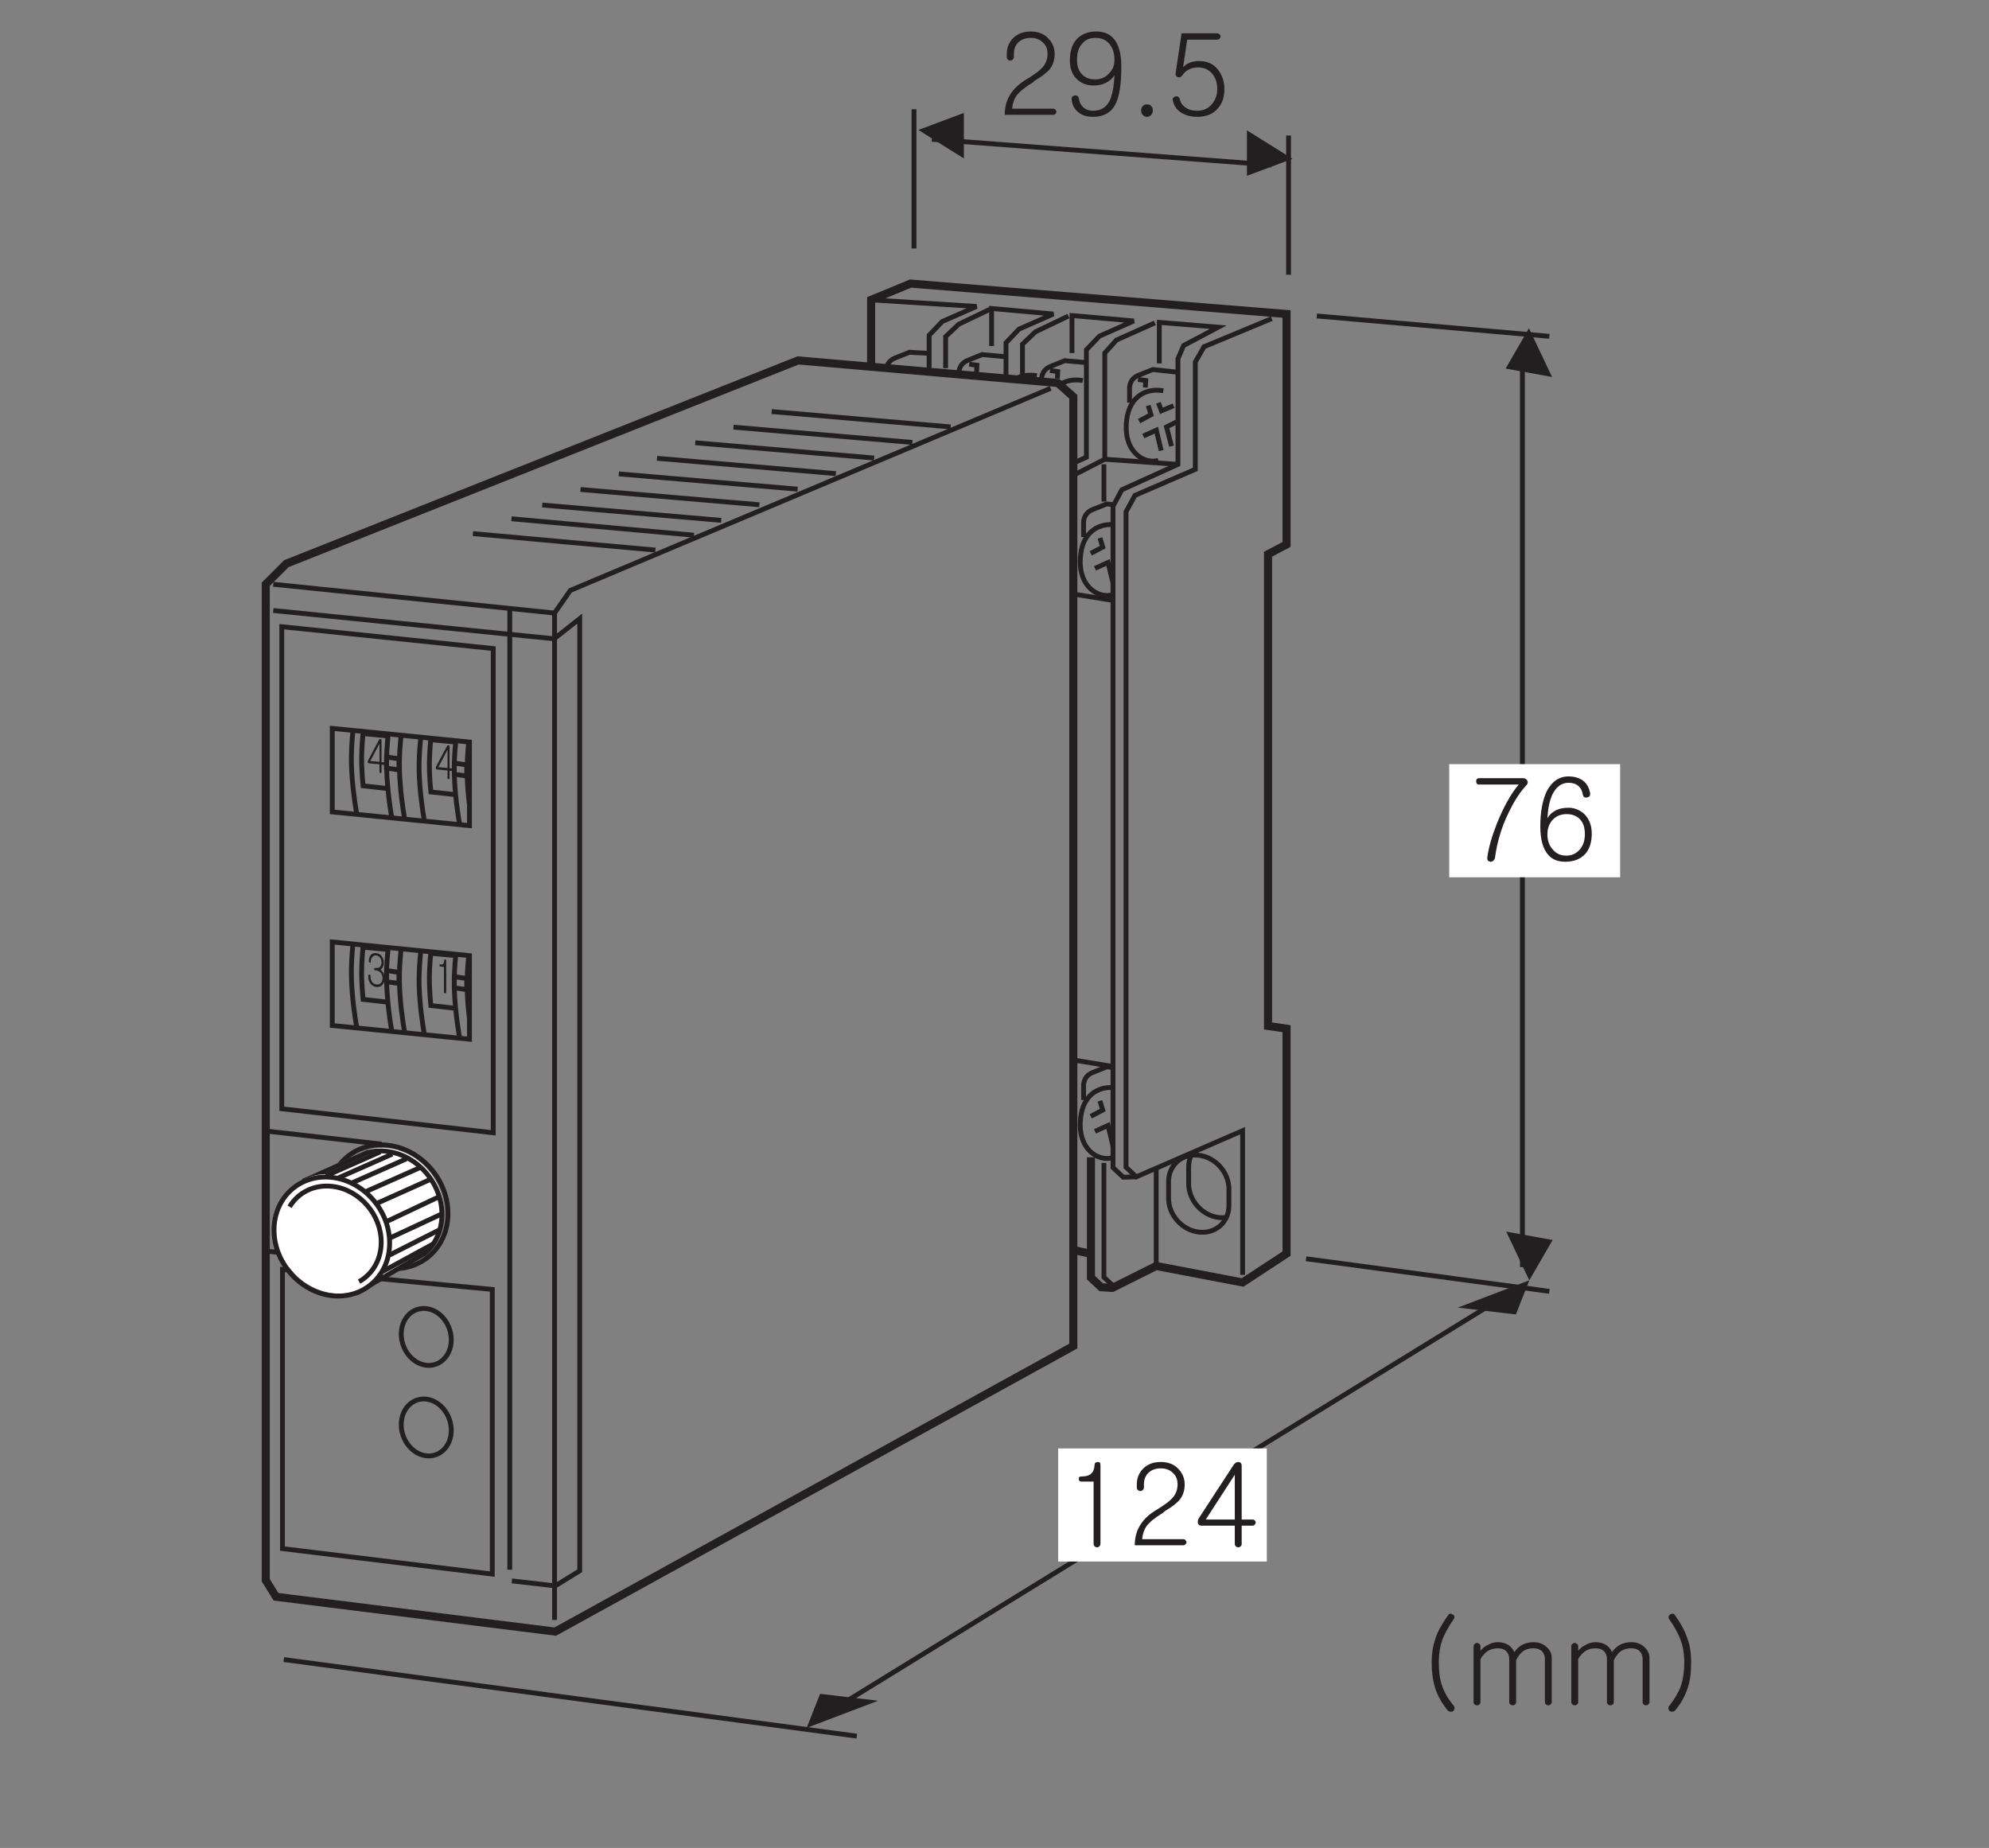 <?xml version="1.0" encoding="UTF-8"?>
<svg xmlns="http://www.w3.org/2000/svg" xmlns:xlink="http://www.w3.org/1999/xlink" width="122pt" height="113.36pt" viewBox="0 0 122 113.36" version="1.2">
<rect x="0" y="0" width="122" height="113.36" fill="#808080" stroke="none"/>
<defs>
<g>
<symbol overflow="visible" id="glyph0-0">
<path style="stroke:none;" d="M 0.438 -0.109 L 1.734 0.031 L 1.734 -1.641 L 0.438 -1.781 Z M 1.844 0.156 L 0.328 0 L 0.328 -1.938 L 1.844 -1.781 Z M 1.844 0.156 "/>
</symbol>
<symbol overflow="visible" id="glyph0-1">
<path style="stroke:none;" d="M 0.953 -1.781 C 1.031 -1.656 1.078 -1.547 1.078 -1.391 C 1.078 -1.266 1.047 -1.156 1 -1.078 C 0.953 -1.031 0.922 -0.984 0.875 -0.953 C 0.922 -0.922 0.984 -0.859 1.031 -0.781 C 1.094 -0.688 1.125 -0.547 1.125 -0.422 C 1.125 -0.266 1.078 -0.141 1 -0.031 C 0.906 0.078 0.781 0.125 0.625 0.109 C 0.469 0.094 0.344 0.016 0.25 -0.109 C 0.172 -0.234 0.125 -0.359 0.125 -0.531 L 0.125 -0.578 C 0.125 -0.609 0.141 -0.625 0.156 -0.641 C 0.156 -0.656 0.172 -0.656 0.203 -0.656 C 0.219 -0.656 0.234 -0.641 0.25 -0.625 C 0.266 -0.609 0.266 -0.594 0.266 -0.562 L 0.266 -0.5 C 0.266 -0.391 0.297 -0.297 0.359 -0.203 C 0.422 -0.109 0.516 -0.062 0.625 -0.047 C 0.75 -0.031 0.828 -0.062 0.906 -0.141 C 0.969 -0.219 1 -0.312 1 -0.422 C 1 -0.547 0.969 -0.656 0.906 -0.75 C 0.828 -0.828 0.734 -0.891 0.625 -0.906 L 0.547 -0.906 C 0.516 -0.922 0.484 -0.953 0.484 -1 C 0.484 -1.047 0.516 -1.078 0.547 -1.062 L 0.609 -1.062 C 0.719 -1.047 0.797 -1.078 0.859 -1.141 C 0.906 -1.203 0.938 -1.297 0.938 -1.406 C 0.938 -1.516 0.906 -1.609 0.859 -1.672 C 0.797 -1.766 0.719 -1.812 0.609 -1.828 C 0.516 -1.844 0.422 -1.797 0.375 -1.719 C 0.312 -1.672 0.281 -1.578 0.281 -1.469 C 0.281 -1.453 0.281 -1.422 0.266 -1.406 C 0.25 -1.375 0.234 -1.375 0.219 -1.391 C 0.203 -1.391 0.188 -1.391 0.172 -1.422 C 0.172 -1.438 0.156 -1.469 0.156 -1.484 C 0.156 -1.641 0.203 -1.75 0.266 -1.844 C 0.359 -1.953 0.469 -1.984 0.609 -1.969 C 0.766 -1.953 0.875 -1.891 0.953 -1.781 Z M 0.953 -1.781 "/>
</symbol>
<symbol overflow="visible" id="glyph0-2">
<path style="stroke:none;" d="M 0.312 -1.594 C 0.312 -1.625 0.328 -1.656 0.359 -1.656 C 0.438 -1.641 0.5 -1.656 0.531 -1.672 C 0.578 -1.719 0.609 -1.797 0.609 -1.906 C 0.609 -1.953 0.641 -1.969 0.672 -1.953 C 0.703 -1.953 0.734 -1.938 0.734 -1.891 L 0.734 0.031 C 0.734 0.062 0.719 0.094 0.703 0.109 C 0.688 0.125 0.672 0.125 0.656 0.109 C 0.641 0.109 0.625 0.109 0.609 0.094 C 0.594 0.062 0.594 0.047 0.594 0.016 L 0.594 -1.5 L 0.359 -1.531 C 0.328 -1.531 0.312 -1.547 0.312 -1.594 Z M 0.312 -1.594 "/>
</symbol>
<symbol overflow="visible" id="glyph0-3">
<path style="stroke:none;" d="M 0.25 -0.594 L 0.812 -0.547 L 0.812 -1.656 Z M 0.875 -1.938 C 0.922 -1.938 0.938 -1.906 0.938 -1.844 L 0.938 -0.531 L 1.156 -0.5 C 1.172 -0.5 1.188 -0.484 1.188 -0.484 C 1.203 -0.469 1.203 -0.453 1.203 -0.422 C 1.203 -0.406 1.203 -0.391 1.188 -0.375 C 1.172 -0.359 1.156 -0.344 1.141 -0.344 L 0.938 -0.375 L 0.938 0.062 C 0.938 0.078 0.938 0.109 0.922 0.125 C 0.906 0.141 0.891 0.141 0.875 0.141 C 0.859 0.141 0.844 0.141 0.828 0.125 C 0.812 0.094 0.812 0.062 0.812 0.047 L 0.812 -0.391 L 0.156 -0.453 C 0.125 -0.453 0.109 -0.484 0.094 -0.516 C 0.094 -0.562 0.094 -0.609 0.125 -0.656 L 0.781 -1.891 C 0.812 -1.938 0.844 -1.938 0.875 -1.938 Z M 0.875 -1.938 "/>
</symbol>
<symbol overflow="visible" id="glyph1-0">
<path style="stroke:none;" d="M 1.391 -0.406 L 5.562 -0.406 L 5.562 -4.578 L 1.391 -4.578 Z M 5.906 -0.062 L 1.047 -0.062 L 1.047 -4.922 L 5.906 -4.922 Z M 5.906 -0.062 "/>
</symbol>
<symbol overflow="visible" id="glyph1-1">
<path style="stroke:none;" d="M 0.484 -4.812 C 0.484 -4.938 0.547 -5 0.672 -5 L 3.375 -5 C 3.484 -5 3.578 -4.938 3.625 -4.844 C 3.672 -4.75 3.656 -4.656 3.562 -4.562 C 3.219 -4.203 2.859 -3.672 2.516 -2.969 C 2.047 -2.031 1.766 -1.078 1.641 -0.125 C 1.625 -0.047 1.594 0.016 1.531 0.062 C 1.484 0.109 1.438 0.125 1.375 0.125 C 1.312 0.125 1.25 0.094 1.203 0.047 C 1.172 -0.016 1.156 -0.078 1.172 -0.156 C 1.25 -0.75 1.453 -1.453 1.781 -2.281 C 2.172 -3.234 2.594 -4.016 3.094 -4.609 L 0.672 -4.609 C 0.547 -4.609 0.484 -4.672 0.484 -4.812 Z M 0.484 -4.812 "/>
</symbol>
<symbol overflow="visible" id="glyph1-2">
<path style="stroke:none;" d="M 1.188 -0.625 C 1.391 -0.375 1.672 -0.25 2.016 -0.25 C 2.359 -0.25 2.625 -0.375 2.844 -0.625 C 3.047 -0.859 3.156 -1.172 3.156 -1.562 C 3.156 -1.922 3.078 -2.203 2.906 -2.422 C 2.703 -2.672 2.406 -2.797 2.031 -2.797 C 1.703 -2.797 1.406 -2.688 1.188 -2.453 C 0.969 -2.219 0.859 -1.922 0.859 -1.562 C 0.859 -1.172 0.969 -0.859 1.188 -0.625 Z M 3.031 -4.859 C 3.281 -4.672 3.422 -4.406 3.484 -4.047 C 3.484 -3.922 3.422 -3.844 3.281 -3.812 C 3.156 -3.797 3.062 -3.844 3.031 -3.984 C 3 -4.203 2.922 -4.375 2.781 -4.5 C 2.641 -4.641 2.422 -4.719 2.156 -4.719 C 1.719 -4.719 1.391 -4.469 1.156 -3.984 C 0.984 -3.609 0.891 -3.125 0.859 -2.547 C 0.969 -2.734 1.109 -2.875 1.297 -2.984 C 1.531 -3.125 1.828 -3.188 2.156 -3.188 C 2.5 -3.188 2.812 -3.062 3.094 -2.828 C 3.406 -2.531 3.578 -2.125 3.578 -1.609 C 3.578 -1.062 3.438 -0.625 3.156 -0.328 C 2.859 -0.031 2.469 0.125 1.953 0.125 C 1.516 0.125 1.188 0 0.938 -0.266 C 0.594 -0.625 0.422 -1.219 0.422 -2.047 C 0.422 -2.938 0.562 -3.656 0.812 -4.188 C 1.125 -4.797 1.578 -5.109 2.156 -5.109 C 2.516 -5.109 2.797 -5.016 3.031 -4.859 Z M 3.031 -4.859 "/>
</symbol>
<symbol overflow="visible" id="glyph1-3">
<path style="stroke:none;" d=""/>
</symbol>
<symbol overflow="visible" id="glyph1-4">
<path style="stroke:none;" d="M 6.125 -5.5 C 6.172 -5.5 6.219 -5.484 6.266 -5.453 C 6.328 -5.422 6.359 -5.391 6.375 -5.344 C 6.391 -5.281 6.375 -5.219 6.328 -5.156 C 6 -4.672 5.766 -4.234 5.641 -3.906 C 5.5 -3.5 5.422 -3.031 5.422 -2.484 C 5.422 -1.938 5.484 -1.453 5.625 -1.078 C 5.75 -0.688 5.984 -0.281 6.328 0.141 C 6.375 0.188 6.391 0.25 6.391 0.312 C 6.375 0.375 6.359 0.438 6.312 0.469 C 6.266 0.5 6.203 0.531 6.156 0.516 C 6.078 0.516 6.016 0.484 5.969 0.438 C 5.625 0.016 5.359 -0.438 5.203 -0.922 C 5.062 -1.375 4.984 -1.891 4.984 -2.484 C 4.984 -3.047 5.062 -3.547 5.219 -3.984 C 5.359 -4.422 5.625 -4.891 5.984 -5.391 C 6.016 -5.453 6.062 -5.484 6.125 -5.5 Z M 6.125 -5.5 "/>
</symbol>
<symbol overflow="visible" id="glyph1-5">
<path style="stroke:none;" d="M 0.656 -3.641 C 0.703 -3.672 0.75 -3.703 0.812 -3.703 C 0.859 -3.703 0.906 -3.672 0.953 -3.641 C 1 -3.594 1.016 -3.547 1.016 -3.469 L 1.016 -3.219 C 1.125 -3.359 1.266 -3.484 1.438 -3.562 C 1.641 -3.688 1.859 -3.75 2.094 -3.75 C 2.359 -3.75 2.594 -3.672 2.781 -3.547 C 2.906 -3.438 3.016 -3.312 3.094 -3.141 C 3.219 -3.328 3.375 -3.469 3.562 -3.578 C 3.766 -3.688 4 -3.75 4.266 -3.75 C 4.609 -3.75 4.891 -3.641 5.109 -3.422 C 5.297 -3.234 5.391 -3.031 5.391 -2.781 L 5.391 -0.078 C 5.391 -0.016 5.375 0.031 5.312 0.062 C 5.281 0.109 5.234 0.125 5.188 0.125 C 5.125 0.125 5.062 0.109 5.031 0.062 C 4.984 0.031 4.969 -0.016 4.969 -0.078 L 4.969 -2.719 C 4.969 -2.906 4.906 -3.062 4.797 -3.188 C 4.672 -3.312 4.5 -3.375 4.281 -3.375 C 4.016 -3.375 3.812 -3.312 3.641 -3.203 C 3.484 -3.094 3.344 -2.906 3.203 -2.656 L 3.203 -0.078 C 3.203 -0.016 3.188 0.031 3.141 0.062 C 3.094 0.109 3.047 0.125 3 0.125 C 2.938 0.125 2.891 0.109 2.844 0.062 C 2.797 0.031 2.781 -0.016 2.781 -0.078 L 2.781 -2.719 C 2.781 -2.906 2.719 -3.062 2.609 -3.188 C 2.484 -3.312 2.312 -3.375 2.094 -3.375 C 1.859 -3.375 1.656 -3.328 1.484 -3.219 C 1.328 -3.125 1.156 -2.953 1.016 -2.719 L 1.016 -0.078 C 1.016 -0.016 1 0.031 0.953 0.062 C 0.906 0.109 0.859 0.125 0.812 0.125 C 0.75 0.125 0.703 0.109 0.656 0.062 C 0.609 0.031 0.594 -0.016 0.594 -0.078 L 0.594 -3.469 C 0.594 -3.547 0.609 -3.594 0.656 -3.641 Z M 0.656 -3.641 "/>
</symbol>
<symbol overflow="visible" id="glyph1-6">
<path style="stroke:none;" d="M 1.719 -3.984 C 1.891 -3.547 1.953 -3.047 1.953 -2.484 C 1.953 -1.891 1.891 -1.375 1.734 -0.922 C 1.578 -0.438 1.328 0.016 0.969 0.438 C 0.922 0.484 0.859 0.516 0.797 0.516 C 0.734 0.531 0.688 0.5 0.625 0.469 C 0.578 0.438 0.562 0.375 0.562 0.312 C 0.547 0.25 0.562 0.188 0.625 0.141 C 0.953 -0.281 1.188 -0.688 1.328 -1.078 C 1.453 -1.453 1.531 -1.938 1.531 -2.484 C 1.531 -3.031 1.453 -3.5 1.297 -3.906 C 1.172 -4.234 0.953 -4.672 0.609 -5.156 C 0.562 -5.219 0.562 -5.281 0.578 -5.344 C 0.594 -5.391 0.625 -5.422 0.672 -5.453 C 0.719 -5.484 0.766 -5.5 0.828 -5.5 C 0.891 -5.484 0.938 -5.453 0.969 -5.391 C 1.328 -4.891 1.578 -4.422 1.719 -3.984 Z M 1.719 -3.984 "/>
</symbol>
<symbol overflow="visible" id="glyph1-7">
<path style="stroke:none;" d="M 0.984 -4.062 C 0.969 -4.172 1.031 -4.219 1.125 -4.219 C 1.391 -4.219 1.578 -4.266 1.703 -4.359 C 1.859 -4.484 1.938 -4.672 1.953 -4.938 C 1.953 -5.047 2.016 -5.094 2.141 -5.109 C 2.266 -5.109 2.312 -5.062 2.312 -4.938 L 2.312 -0.125 C 2.312 -0.047 2.297 0.016 2.25 0.062 C 2.203 0.109 2.156 0.125 2.109 0.125 C 2.047 0.125 2 0.109 1.953 0.062 C 1.906 0.016 1.891 -0.047 1.891 -0.125 L 1.891 -3.906 L 1.141 -3.906 C 1.047 -3.906 0.984 -3.953 0.984 -4.062 Z M 0.984 -4.062 "/>
</symbol>
<symbol overflow="visible" id="glyph1-8">
<path style="stroke:none;" d="M 3.109 -4.672 C 3.344 -4.422 3.484 -4.109 3.484 -3.734 C 3.484 -3.328 3.359 -3 3.141 -2.75 C 3 -2.594 2.719 -2.359 2.266 -2.094 L 2.141 -1.984 C 1.656 -1.688 1.328 -1.422 1.141 -1.172 C 1 -0.969 0.906 -0.703 0.875 -0.375 L 3.391 -0.375 C 3.453 -0.375 3.5 -0.359 3.531 -0.312 C 3.562 -0.281 3.594 -0.234 3.594 -0.188 C 3.594 -0.125 3.562 -0.094 3.531 -0.062 C 3.5 -0.016 3.453 0 3.391 0 L 0.422 0 C 0.422 -0.5 0.547 -0.922 0.781 -1.281 C 1 -1.625 1.344 -1.938 1.828 -2.219 C 2.281 -2.5 2.578 -2.719 2.734 -2.906 C 2.938 -3.125 3.047 -3.406 3.047 -3.734 C 3.047 -4.016 2.969 -4.234 2.781 -4.422 C 2.594 -4.609 2.344 -4.719 2.016 -4.719 C 1.688 -4.719 1.422 -4.609 1.234 -4.422 C 1.062 -4.234 0.984 -4.016 0.984 -3.734 L 0.984 -3.547 C 0.984 -3.484 0.953 -3.422 0.906 -3.391 C 0.875 -3.344 0.828 -3.328 0.766 -3.328 C 0.703 -3.328 0.656 -3.344 0.609 -3.391 C 0.562 -3.422 0.547 -3.484 0.547 -3.562 L 0.547 -3.734 C 0.547 -4.109 0.672 -4.422 0.906 -4.672 C 1.188 -4.969 1.547 -5.109 2.016 -5.109 C 2.469 -5.109 2.844 -4.969 3.109 -4.672 Z M 3.109 -4.672 "/>
</symbol>
<symbol overflow="visible" id="glyph1-9">
<path style="stroke:none;" d="M 0.781 -1.578 L 2.562 -1.578 L 2.562 -4.328 Z M 2.797 -5.109 C 2.922 -5.094 2.984 -5.016 2.984 -4.875 L 2.984 -1.578 L 3.656 -1.578 C 3.703 -1.578 3.75 -1.562 3.797 -1.516 C 3.828 -1.484 3.844 -1.453 3.844 -1.391 C 3.844 -1.344 3.812 -1.297 3.781 -1.266 C 3.75 -1.219 3.703 -1.203 3.641 -1.203 L 2.984 -1.203 L 2.984 -0.078 C 2.984 -0.016 2.969 0.031 2.922 0.062 C 2.875 0.109 2.828 0.125 2.781 0.125 C 2.719 0.125 2.672 0.109 2.625 0.062 C 2.594 0.031 2.562 -0.016 2.562 -0.078 L 2.562 -1.203 L 0.516 -1.203 C 0.391 -1.203 0.328 -1.266 0.297 -1.359 C 0.281 -1.469 0.297 -1.578 0.375 -1.688 L 2.484 -4.922 C 2.562 -5.047 2.672 -5.109 2.797 -5.109 Z M 2.797 -5.109 "/>
</symbol>
<symbol overflow="visible" id="glyph1-10">
<path style="stroke:none;" d="M 2.859 -4.328 C 2.656 -4.594 2.359 -4.719 2 -4.719 C 1.641 -4.719 1.375 -4.609 1.172 -4.359 C 0.953 -4.109 0.859 -3.797 0.859 -3.375 C 0.859 -3.031 0.938 -2.766 1.109 -2.547 C 1.312 -2.297 1.594 -2.172 1.969 -2.172 C 2.312 -2.172 2.594 -2.281 2.812 -2.531 C 3.047 -2.75 3.156 -3.031 3.156 -3.375 C 3.156 -3.766 3.062 -4.078 2.859 -4.328 Z M 0.984 -0.125 C 0.719 -0.312 0.562 -0.578 0.531 -0.953 C 0.516 -1.078 0.578 -1.156 0.719 -1.188 C 0.859 -1.203 0.938 -1.141 0.969 -1.016 C 1.016 -0.781 1.078 -0.625 1.219 -0.484 C 1.375 -0.328 1.578 -0.25 1.859 -0.25 C 2.312 -0.25 2.641 -0.453 2.844 -0.828 C 3.016 -1.172 3.125 -1.703 3.156 -2.422 C 3.047 -2.25 2.891 -2.109 2.703 -2 C 2.469 -1.859 2.188 -1.797 1.859 -1.797 C 1.5 -1.797 1.188 -1.906 0.922 -2.125 C 0.594 -2.391 0.422 -2.797 0.422 -3.328 C 0.422 -3.906 0.562 -4.344 0.859 -4.656 C 1.141 -4.953 1.531 -5.109 2.047 -5.109 C 2.484 -5.109 2.812 -4.984 3.062 -4.719 C 3.406 -4.375 3.578 -3.781 3.578 -2.953 C 3.578 -1.844 3.453 -1.062 3.188 -0.594 C 2.922 -0.109 2.469 0.125 1.844 0.125 C 1.5 0.125 1.203 0.047 0.984 -0.125 Z M 0.984 -0.125 "/>
</symbol>
<symbol overflow="visible" id="glyph1-11">
<path style="stroke:none;" d="M 1.422 -0.531 C 1.484 -0.453 1.516 -0.375 1.516 -0.266 C 1.516 -0.156 1.484 -0.078 1.422 0 C 1.359 0.078 1.266 0.125 1.156 0.125 C 1.047 0.125 0.953 0.078 0.891 0 C 0.828 -0.078 0.797 -0.156 0.797 -0.266 C 0.797 -0.375 0.828 -0.453 0.891 -0.531 C 0.953 -0.609 1.047 -0.641 1.156 -0.641 C 1.266 -0.641 1.359 -0.609 1.422 -0.531 Z M 1.422 -0.531 "/>
</symbol>
<symbol overflow="visible" id="glyph1-12">
<path style="stroke:none;" d="M 3.281 -4.938 C 3.312 -4.906 3.344 -4.859 3.344 -4.812 C 3.344 -4.75 3.312 -4.703 3.281 -4.672 C 3.234 -4.625 3.188 -4.609 3.109 -4.609 L 1.297 -4.609 L 1.047 -2.922 C 1.172 -3.047 1.312 -3.141 1.469 -3.203 C 1.641 -3.266 1.828 -3.297 2.031 -3.297 C 2.531 -3.297 2.906 -3.125 3.188 -2.766 C 3.438 -2.453 3.578 -2.047 3.578 -1.578 C 3.578 -1.094 3.453 -0.703 3.188 -0.406 C 2.906 -0.047 2.469 0.125 1.891 0.125 C 1.516 0.125 1.188 0.031 0.922 -0.141 C 0.641 -0.312 0.484 -0.562 0.422 -0.859 C 0.391 -0.922 0.406 -0.984 0.438 -1.031 C 0.469 -1.078 0.516 -1.109 0.578 -1.125 C 0.625 -1.141 0.688 -1.141 0.734 -1.109 C 0.781 -1.078 0.828 -1.031 0.844 -0.953 C 0.891 -0.75 1 -0.578 1.188 -0.453 C 1.375 -0.312 1.609 -0.25 1.922 -0.25 C 2.297 -0.25 2.594 -0.391 2.828 -0.672 C 3.031 -0.922 3.141 -1.219 3.141 -1.578 C 3.141 -1.953 3.047 -2.266 2.844 -2.5 C 2.625 -2.781 2.328 -2.906 1.953 -2.906 C 1.75 -2.906 1.547 -2.859 1.375 -2.766 C 1.219 -2.688 1.109 -2.578 1.016 -2.438 C 0.922 -2.312 0.828 -2.266 0.719 -2.312 C 0.609 -2.359 0.562 -2.453 0.594 -2.594 L 0.953 -5 L 3.109 -5 C 3.188 -5 3.234 -4.969 3.281 -4.938 Z M 3.281 -4.938 "/>
</symbol>
</g>
</defs>
<g id="surface1">
<path style="fill:none;stroke-width:3;stroke-linecap:butt;stroke-linejoin:miter;stroke:rgb(13.73%,12.16%,12.549%);stroke-opacity:1;stroke-miterlimit:4;" d="M 233.001 355.324 L 161.152 363.456 " transform="matrix(0.099,0,0,-0.099,0.342,112.724)"/>
<path style="fill:none;stroke-width:3;stroke-linecap:butt;stroke-linejoin:miter;stroke:rgb(13.73%,12.16%,12.549%);stroke-opacity:1;stroke-miterlimit:4;" d="M 236.379 352.81 C 256.924 350.218 273.855 365.145 274.091 386.201 C 274.366 407.217 257.906 426.348 237.322 428.941 C 216.738 431.534 199.846 416.567 199.571 395.55 C 199.296 374.534 215.795 355.403 236.379 352.81 Z M 236.379 352.81 " transform="matrix(0.099,0,0,-0.099,0.342,112.724)"/>
<path style="fill:none;stroke-width:5;stroke-linecap:butt;stroke-linejoin:miter;stroke:rgb(13.73%,12.16%,12.549%);stroke-opacity:1;stroke-miterlimit:4;" d="M 491.012 915.304 L 173.958 789.363 L 161.191 776.596 L 161.191 159.499 L 167.555 149.206 L 340.558 127.64 L 661.539 304.571 L 661.539 892.756 L 651.954 901.319 Z M 491.012 915.304 " transform="matrix(0.099,0,0,-0.099,0.342,112.724)"/>
<path style="fill:none;stroke-width:3;stroke-linecap:butt;stroke-linejoin:miter;stroke:rgb(13.73%,12.16%,12.549%);stroke-opacity:1;stroke-miterlimit:4;" d="M 340.126 134.868 L 340.126 758.761 L 349.907 772.785 L 647.476 898.02 " transform="matrix(0.099,0,0,-0.099,0.342,112.724)"/>
<path style="fill:none;stroke-width:3;stroke-linecap:butt;stroke-linejoin:miter;stroke:rgb(13.73%,12.16%,12.549%);stroke-opacity:1;stroke-miterlimit:4;" d="M 165.866 776.596 L 340.126 758.761 " transform="matrix(0.099,0,0,-0.099,0.342,112.724)"/>
<path style="fill:none;stroke-width:3;stroke-linecap:butt;stroke-linejoin:miter;stroke:rgb(13.73%,12.16%,12.549%);stroke-opacity:1;stroke-miterlimit:4;" d="M 312.392 761.59 C 312.392 628.106 312.392 165.941 312.392 165.941 " transform="matrix(0.099,0,0,-0.099,0.342,112.724)"/>
<path style="fill:none;stroke-width:3;stroke-linecap:butt;stroke-linejoin:miter;stroke:rgb(13.73%,12.16%,12.549%);stroke-opacity:1;stroke-miterlimit:4;" d="M 165.866 760.333 L 339.89 742.812 L 355.721 755.304 L 355.721 165.312 L 340.558 155.963 L 313.649 159.066 " transform="matrix(0.099,0,0,-0.099,0.342,112.724)"/>
<path style="fill:none;stroke-width:3;stroke-linecap:butt;stroke-linejoin:miter;stroke:rgb(13.73%,12.16%,12.549%);stroke-opacity:1;stroke-miterlimit:4;" d="M 301.55 163.27 L 301.55 339.651 L 171.562 352.025 L 171.562 179.061 Z M 301.55 163.27 " transform="matrix(0.099,0,0,-0.099,0.342,112.724)"/>
<path style="fill:none;stroke-width:3;stroke-linecap:butt;stroke-linejoin:miter;stroke:rgb(13.73%,12.16%,12.549%);stroke-opacity:1;stroke-miterlimit:4;" d="M 302.139 436.719 L 302.139 736.763 L 171.13 750.315 L 171.13 451.607 Z M 302.139 436.719 " transform="matrix(0.099,0,0,-0.099,0.342,112.724)"/>
<path style=" stroke:none;fill-rule:nonzero;fill:rgb(100%,100%,100%);fill-opacity:1;" d="M 26.191 76.711 C 26.82 76.16 27.215 75.332 27.227 74.367 C 27.25 72.438 25.738 70.68 23.848 70.441 C 23.426 70.387 23.02 70.414 22.645 70.508 L 18.797 72.223 L 22.051 79.113 L 26.191 76.711 "/>
<path style="fill:none;stroke-width:3;stroke-linecap:butt;stroke-linejoin:miter;stroke:rgb(13.73%,12.16%,12.549%);stroke-opacity:1;stroke-miterlimit:4;" d="M 259.949 362.16 C 266.273 367.699 270.241 376.027 270.359 385.73 C 270.595 405.135 255.392 422.813 236.379 425.209 C 232.136 425.759 228.051 425.484 224.28 424.541 L 185.586 407.296 L 218.309 338.001 Z M 259.949 362.16 " transform="matrix(0.099,0,0,-0.099,0.342,112.724)"/>
<path style=" stroke:none;fill-rule:nonzero;fill:rgb(100%,100%,100%);fill-opacity:1;" d="M 20.398 79.328 C 22.363 79.574 23.98 78.148 24.004 76.137 C 24.031 74.129 22.457 72.301 20.488 72.051 C 18.52 71.805 16.906 73.234 16.883 75.242 C 16.855 77.25 18.434 79.078 20.398 79.328 "/>
<path style="fill:none;stroke-width:3;stroke-linecap:butt;stroke-linejoin:miter;stroke:rgb(13.73%,12.16%,12.549%);stroke-opacity:1;stroke-miterlimit:4;" d="M 201.692 335.84 C 221.451 333.365 237.715 347.704 237.95 367.934 C 238.225 388.126 222.394 406.51 202.596 409.024 C 182.797 411.499 166.573 397.122 166.337 376.93 C 166.062 356.739 181.933 338.354 201.692 335.84 Z M 201.692 335.84 " transform="matrix(0.099,0,0,-0.099,0.342,112.724)"/>
<path style="fill-rule:nonzero;fill:rgb(100%,100%,100%);fill-opacity:1;stroke-width:3;stroke-linecap:butt;stroke-linejoin:miter;stroke:rgb(13.73%,12.16%,12.549%);stroke-opacity:1;stroke-miterlimit:4;" d="M 219.016 344.482 C 227.187 349.039 232.608 357.839 232.726 368.563 C 232.961 385.73 219.527 401.364 202.713 403.485 C 191.282 404.9 181.265 399.754 175.962 390.876 " transform="matrix(0.099,0,0,-0.099,0.342,112.724)"/>
<path style="fill:none;stroke-width:3;stroke-linecap:butt;stroke-linejoin:miter;stroke:rgb(13.73%,12.16%,12.549%);stroke-opacity:1;stroke-miterlimit:4;" d="M 198.549 410.046 L 232.097 424.895 " transform="matrix(0.099,0,0,-0.099,0.342,112.724)"/>
<path style="fill:none;stroke-width:3;stroke-linecap:butt;stroke-linejoin:miter;stroke:rgb(13.73%,12.16%,12.549%);stroke-opacity:1;stroke-miterlimit:4;" d="M 205.974 408.671 L 239.561 423.52 " transform="matrix(0.099,0,0,-0.099,0.342,112.724)"/>
<path style="fill:none;stroke-width:3;stroke-linecap:butt;stroke-linejoin:miter;stroke:rgb(13.73%,12.16%,12.549%);stroke-opacity:1;stroke-miterlimit:4;" d="M 214.891 405.803 L 248.478 420.652 " transform="matrix(0.099,0,0,-0.099,0.342,112.724)"/>
<path style="fill:none;stroke-width:3;stroke-linecap:butt;stroke-linejoin:miter;stroke:rgb(13.73%,12.16%,12.549%);stroke-opacity:1;stroke-miterlimit:4;" d="M 223.18 400.264 L 256.767 415.153 " transform="matrix(0.099,0,0,-0.099,0.342,112.724)"/>
<path style="fill:none;stroke-width:3;stroke-linecap:butt;stroke-linejoin:miter;stroke:rgb(13.73%,12.16%,12.549%);stroke-opacity:1;stroke-miterlimit:4;" d="M 230.604 393.233 L 263.563 408.003 " transform="matrix(0.099,0,0,-0.099,0.342,112.724)"/>
<path style="fill:none;stroke-width:3;stroke-linecap:butt;stroke-linejoin:miter;stroke:rgb(13.73%,12.16%,12.549%);stroke-opacity:1;stroke-miterlimit:4;" d="M 236.143 381.762 L 268.552 397.082 " transform="matrix(0.099,0,0,-0.099,0.342,112.724)"/>
<path style="fill:none;stroke-width:3;stroke-linecap:butt;stroke-linejoin:miter;stroke:rgb(13.73%,12.16%,12.549%);stroke-opacity:1;stroke-miterlimit:4;" d="M 238.265 371.588 L 270.909 386.751 " transform="matrix(0.099,0,0,-0.099,0.342,112.724)"/>
<path style="fill:none;stroke-width:3;stroke-linecap:butt;stroke-linejoin:miter;stroke:rgb(13.73%,12.16%,12.549%);stroke-opacity:1;stroke-miterlimit:4;" d="M 237.833 360.942 L 268.552 376.459 " transform="matrix(0.099,0,0,-0.099,0.342,112.724)"/>
<path style="fill:none;stroke-width:3;stroke-linecap:butt;stroke-linejoin:miter;stroke:rgb(13.73%,12.16%,12.549%);stroke-opacity:1;stroke-miterlimit:4;" d="M 233.59 350.768 L 264.938 367.856 " transform="matrix(0.099,0,0,-0.099,0.342,112.724)"/>
<path style="fill:none;stroke-width:3;stroke-linecap:butt;stroke-linejoin:miter;stroke:rgb(13.73%,12.16%,12.549%);stroke-opacity:1;stroke-miterlimit:4;" d="M 289.568 807.983 L 402.625 797.769 " transform="matrix(0.099,0,0,-0.099,0.342,112.724)"/>
<path style="fill:none;stroke-width:3;stroke-linecap:butt;stroke-linejoin:miter;stroke:rgb(13.73%,12.16%,12.549%);stroke-opacity:1;stroke-miterlimit:4;" d="M 313.452 817.175 L 426.509 807.001 " transform="matrix(0.099,0,0,-0.099,0.342,112.724)"/>
<path style="fill:none;stroke-width:3;stroke-linecap:butt;stroke-linejoin:miter;stroke:rgb(13.73%,12.16%,12.549%);stroke-opacity:1;stroke-miterlimit:4;" d="M 427.295 864.276 L 538.112 854.808 " transform="matrix(0.099,0,0,-0.099,0.342,112.724)"/>
<path style="fill:none;stroke-width:3;stroke-linecap:butt;stroke-linejoin:miter;stroke:rgb(13.73%,12.16%,12.549%);stroke-opacity:1;stroke-miterlimit:4;" d="M 450.982 873.939 L 561.839 864.472 " transform="matrix(0.099,0,0,-0.099,0.342,112.724)"/>
<path style="fill:none;stroke-width:3;stroke-linecap:butt;stroke-linejoin:miter;stroke:rgb(13.73%,12.16%,12.549%);stroke-opacity:1;stroke-miterlimit:4;" d="M 474.67 883.603 L 585.527 874.096 " transform="matrix(0.099,0,0,-0.099,0.342,112.724)"/>
<path style="fill:none;stroke-width:3;stroke-linecap:butt;stroke-linejoin:miter;stroke:rgb(13.73%,12.16%,12.549%);stroke-opacity:1;stroke-miterlimit:4;" d="M 379.919 844.988 L 490.737 835.52 " transform="matrix(0.099,0,0,-0.099,0.342,112.724)"/>
<path style="fill:none;stroke-width:3;stroke-linecap:butt;stroke-linejoin:miter;stroke:rgb(13.73%,12.16%,12.549%);stroke-opacity:1;stroke-miterlimit:4;" d="M 332.505 825.7 L 443.361 816.193 " transform="matrix(0.099,0,0,-0.099,0.342,112.724)"/>
<path style="fill:none;stroke-width:3;stroke-linecap:butt;stroke-linejoin:miter;stroke:rgb(13.73%,12.16%,12.549%);stroke-opacity:1;stroke-miterlimit:4;" d="M 356.192 835.324 L 467.049 825.857 " transform="matrix(0.099,0,0,-0.099,0.342,112.724)"/>
<path style="fill:none;stroke-width:3;stroke-linecap:butt;stroke-linejoin:miter;stroke:rgb(13.73%,12.16%,12.549%);stroke-opacity:1;stroke-miterlimit:4;" d="M 403.607 854.651 L 514.424 845.145 " transform="matrix(0.099,0,0,-0.099,0.342,112.724)"/>
<path style="fill:none;stroke-width:3;stroke-linecap:butt;stroke-linejoin:miter;stroke:rgb(13.73%,12.16%,12.549%);stroke-opacity:1;stroke-miterlimit:4;" d="M 233.001 429.687 L 161.152 437.819 " transform="matrix(0.099,0,0,-0.099,0.342,112.724)"/>
<path style="fill:none;stroke-width:3;stroke-linecap:butt;stroke-linejoin:miter;stroke:rgb(13.73%,12.16%,12.549%);stroke-opacity:1;stroke-miterlimit:4;" d="M 260.656 271.691 C 252.092 272.673 245.139 265.602 245.139 255.899 C 245.139 246.196 252.092 237.554 260.656 236.572 C 269.18 235.59 276.133 242.621 276.133 252.324 C 276.133 262.027 269.22 270.709 260.656 271.691 Z M 260.656 271.691 " transform="matrix(0.099,0,0,-0.099,0.342,112.724)"/>
<path style="fill:none;stroke-width:3;stroke-linecap:butt;stroke-linejoin:miter;stroke:rgb(13.73%,12.16%,12.549%);stroke-opacity:1;stroke-miterlimit:4;" d="M 260.656 327.787 C 252.092 328.769 245.139 321.698 245.139 311.995 C 245.139 302.332 252.092 293.65 260.656 292.668 C 269.18 291.686 276.133 298.757 276.133 308.46 C 276.133 318.163 269.22 326.805 260.656 327.787 Z M 260.656 327.787 " transform="matrix(0.099,0,0,-0.099,0.342,112.724)"/>
<path style="fill:none;stroke-width:3;stroke-linecap:butt;stroke-linejoin:miter;stroke:rgb(13.73%,12.16%,12.549%);stroke-opacity:1;stroke-miterlimit:4;" d="M 287.408 494.701 L 287.408 546.476 L 202.399 554.961 L 202.399 503.186 Z M 287.408 494.701 " transform="matrix(0.099,0,0,-0.099,0.342,112.724)"/>
<g style="fill:rgb(13.73%,12.16%,12.549%);fill-opacity:1;">
  <use xlink:href="#glyph0-1" x="22.464" y="60.437"/>
</g>
<path style="fill:none;stroke-width:3;stroke-linecap:butt;stroke-linejoin:miter;stroke:rgb(13.73%,12.16%,12.549%);stroke-opacity:1;stroke-miterlimit:4;" d="M 236.575 517.681 L 221.491 519.37 C 221.098 523.534 220.784 528.052 220.627 532.609 C 220.469 538.619 220.862 545.337 221.451 551.7 L 236.615 550.325 " transform="matrix(0.099,0,0,-0.099,0.342,112.724)"/>
<path style="fill:none;stroke-width:3;stroke-linecap:butt;stroke-linejoin:miter;stroke:rgb(13.73%,12.16%,12.549%);stroke-opacity:1;stroke-miterlimit:4;" d="M 243.725 529.23 L 243.725 536.105 L 236.065 537.244 L 236.065 530.33 Z M 243.725 529.23 " transform="matrix(0.099,0,0,-0.099,0.342,112.724)"/>
<g style="fill:rgb(13.73%,12.16%,12.549%);fill-opacity:1;">
  <use xlink:href="#glyph0-2" x="26.637" y="60.815"/>
</g>
<path style="fill:none;stroke-width:3;stroke-linecap:butt;stroke-linejoin:miter;stroke:rgb(13.73%,12.16%,12.549%);stroke-opacity:1;stroke-miterlimit:4;" d="M 278.569 513.871 L 263.484 515.56 C 263.052 519.763 262.738 524.242 262.62 528.798 C 262.424 534.809 262.817 541.565 263.406 547.929 L 278.608 546.515 " transform="matrix(0.099,0,0,-0.099,0.342,112.724)"/>
<path style="fill:none;stroke-width:3;stroke-linecap:butt;stroke-linejoin:miter;stroke:rgb(13.73%,12.16%,12.549%);stroke-opacity:1;stroke-miterlimit:4;" d="M 285.719 525.42 L 285.719 532.334 L 278.019 533.434 L 278.019 526.52 Z M 285.719 525.42 " transform="matrix(0.099,0,0,-0.099,0.342,112.724)"/>
<path style="fill:none;stroke-width:3;stroke-linecap:butt;stroke-linejoin:miter;stroke:rgb(13.73%,12.16%,12.549%);stroke-opacity:1;stroke-miterlimit:4;" d="M 215.245 553.94 C 214.577 547.026 214.066 539.562 214.263 532.962 C 214.616 520.588 216.384 508.764 217.523 502.243 " transform="matrix(0.099,0,0,-0.099,0.342,112.724)"/>
<path style="fill:none;stroke-width:3;stroke-linecap:butt;stroke-linejoin:miter;stroke:rgb(13.73%,12.16%,12.549%);stroke-opacity:1;stroke-miterlimit:4;" d="M 257.317 550.168 C 256.571 543.019 256.021 535.123 256.217 528.209 C 256.571 516.031 258.299 504.364 259.438 497.765 " transform="matrix(0.099,0,0,-0.099,0.342,112.724)"/>
<path style="fill:none;stroke-width:3;stroke-linecap:butt;stroke-linejoin:miter;stroke:rgb(13.73%,12.16%,12.549%);stroke-opacity:1;stroke-miterlimit:4;" d="M 245.061 550.836 C 244.314 543.844 243.843 536.223 244.039 529.505 C 244.353 517.328 246.082 505.661 247.221 499.061 " transform="matrix(0.099,0,0,-0.099,0.342,112.724)"/>
<path style="fill:none;stroke-width:3;stroke-linecap:butt;stroke-linejoin:miter;stroke:rgb(13.73%,12.16%,12.549%);stroke-opacity:1;stroke-miterlimit:4;" d="M 237.125 552.054 C 237.047 551.543 237.008 551.033 236.968 550.483 C 236.3 543.804 235.868 536.655 236.065 530.33 C 236.183 526.127 236.458 522.042 236.811 518.153 C 237.518 510.571 238.54 503.932 239.286 499.611 " transform="matrix(0.099,0,0,-0.099,0.342,112.724)"/>
<path style="fill:none;stroke-width:3;stroke-linecap:butt;stroke-linejoin:miter;stroke:rgb(13.73%,12.16%,12.549%);stroke-opacity:1;stroke-miterlimit:4;" d="M 286.936 546.476 C 286.268 539.601 285.797 532.216 285.994 525.695 C 286.151 519.37 286.701 513.164 287.368 507.743 " transform="matrix(0.099,0,0,-0.099,0.342,112.724)"/>
<path style="fill:none;stroke-width:3;stroke-linecap:butt;stroke-linejoin:miter;stroke:rgb(13.73%,12.16%,12.549%);stroke-opacity:1;stroke-miterlimit:4;" d="M 278.923 546.711 C 278.255 540.033 277.823 532.884 278.019 526.52 C 278.137 522.356 278.412 518.231 278.765 514.342 C 279.473 506.878 280.494 500.318 281.24 495.997 " transform="matrix(0.099,0,0,-0.099,0.342,112.724)"/>
<path style="fill:none;stroke-width:3;stroke-linecap:butt;stroke-linejoin:miter;stroke:rgb(13.73%,12.16%,12.549%);stroke-opacity:1;stroke-miterlimit:4;" d="M 287.408 627.045 L 287.408 678.82 L 202.399 687.305 L 202.399 635.53 Z M 287.408 627.045 " transform="matrix(0.099,0,0,-0.099,0.342,112.724)"/>
<g style="fill:rgb(13.73%,12.16%,12.549%);fill-opacity:1;">
  <use xlink:href="#glyph0-3" x="22.464" y="47.277"/>
</g>
<path style="fill:none;stroke-width:3;stroke-linecap:butt;stroke-linejoin:miter;stroke:rgb(13.73%,12.16%,12.549%);stroke-opacity:1;stroke-miterlimit:4;" d="M 236.575 650.026 L 221.491 651.715 C 221.098 655.879 220.784 660.397 220.627 664.953 C 220.469 670.964 220.862 677.681 221.451 684.045 L 236.615 682.67 " transform="matrix(0.099,0,0,-0.099,0.342,112.724)"/>
<path style="fill:none;stroke-width:3;stroke-linecap:butt;stroke-linejoin:miter;stroke:rgb(13.73%,12.16%,12.549%);stroke-opacity:1;stroke-miterlimit:4;" d="M 243.725 661.575 L 243.725 668.45 L 236.065 669.589 L 236.065 662.675 Z M 243.725 661.575 " transform="matrix(0.099,0,0,-0.099,0.342,112.724)"/>
<g style="fill:rgb(13.73%,12.16%,12.549%);fill-opacity:1;">
  <use xlink:href="#glyph0-3" x="26.637" y="47.654"/>
</g>
<path style="fill:none;stroke-width:3;stroke-linecap:butt;stroke-linejoin:miter;stroke:rgb(13.73%,12.16%,12.549%);stroke-opacity:1;stroke-miterlimit:4;" d="M 278.569 646.255 L 263.484 647.905 C 263.052 652.108 262.738 656.586 262.62 661.143 C 262.424 667.153 262.817 673.91 263.406 680.274 L 278.608 678.86 " transform="matrix(0.099,0,0,-0.099,0.342,112.724)"/>
<path style="fill:none;stroke-width:3;stroke-linecap:butt;stroke-linejoin:miter;stroke:rgb(13.73%,12.16%,12.549%);stroke-opacity:1;stroke-miterlimit:4;" d="M 285.719 657.765 L 285.719 664.678 L 278.019 665.778 L 278.019 658.865 Z M 285.719 657.765 " transform="matrix(0.099,0,0,-0.099,0.342,112.724)"/>
<path style="fill:none;stroke-width:3;stroke-linecap:butt;stroke-linejoin:miter;stroke:rgb(13.73%,12.16%,12.549%);stroke-opacity:1;stroke-miterlimit:4;" d="M 215.245 686.284 C 214.577 679.41 214.066 671.906 214.263 665.307 C 214.616 652.972 216.384 641.109 217.523 634.588 " transform="matrix(0.099,0,0,-0.099,0.342,112.724)"/>
<path style="fill:none;stroke-width:3;stroke-linecap:butt;stroke-linejoin:miter;stroke:rgb(13.73%,12.16%,12.549%);stroke-opacity:1;stroke-miterlimit:4;" d="M 257.317 682.513 C 256.571 675.363 256.021 667.467 256.217 660.554 C 256.571 648.376 258.299 636.709 259.438 630.109 " transform="matrix(0.099,0,0,-0.099,0.342,112.724)"/>
<path style="fill:none;stroke-width:3;stroke-linecap:butt;stroke-linejoin:miter;stroke:rgb(13.73%,12.16%,12.549%);stroke-opacity:1;stroke-miterlimit:4;" d="M 245.061 683.181 C 244.314 676.188 243.843 668.567 244.039 661.85 C 244.353 649.672 246.082 638.005 247.221 631.406 " transform="matrix(0.099,0,0,-0.099,0.342,112.724)"/>
<path style="fill:none;stroke-width:3;stroke-linecap:butt;stroke-linejoin:miter;stroke:rgb(13.73%,12.16%,12.549%);stroke-opacity:1;stroke-miterlimit:4;" d="M 237.125 684.438 C 237.047 683.888 237.008 683.377 236.968 682.827 C 236.3 676.149 235.868 669 236.065 662.675 C 236.183 658.511 236.458 654.386 236.811 650.497 C 237.518 642.916 238.54 636.277 239.286 631.956 " transform="matrix(0.099,0,0,-0.099,0.342,112.724)"/>
<path style="fill:none;stroke-width:3;stroke-linecap:butt;stroke-linejoin:miter;stroke:rgb(13.73%,12.16%,12.549%);stroke-opacity:1;stroke-miterlimit:4;" d="M 286.936 678.82 C 286.268 671.946 285.797 664.561 285.994 658.04 C 286.151 651.715 286.701 645.508 287.368 640.087 " transform="matrix(0.099,0,0,-0.099,0.342,112.724)"/>
<path style="fill:none;stroke-width:3;stroke-linecap:butt;stroke-linejoin:miter;stroke:rgb(13.73%,12.16%,12.549%);stroke-opacity:1;stroke-miterlimit:4;" d="M 278.923 679.056 C 278.255 672.378 277.823 665.228 278.019 658.865 C 278.137 654.701 278.412 650.576 278.765 646.687 C 279.473 639.223 280.494 632.663 281.24 628.342 " transform="matrix(0.099,0,0,-0.099,0.342,112.724)"/>
<path style="fill:none;stroke-width:3;stroke-linecap:butt;stroke-linejoin:miter;stroke:rgb(13.73%,12.16%,12.549%);stroke-opacity:1;stroke-miterlimit:4;" d="M 630.034 905.837 L 630.034 925.361 L 638.087 933.021 L 658.515 942.802 " transform="matrix(0.099,0,0,-0.099,0.342,112.724)"/>
<path style="fill:none;stroke-width:3;stroke-linecap:butt;stroke-linejoin:miter;stroke:rgb(13.73%,12.16%,12.549%);stroke-opacity:1;stroke-miterlimit:4;" d="M 619.821 905.837 L 619.821 926.225 L 627.913 934.71 L 649.165 944.059 L 610.904 947.477 L 610.904 924.221 " transform="matrix(0.099,0,0,-0.099,0.342,112.724)"/>
<path style="fill:none;stroke-width:3;stroke-linecap:butt;stroke-linejoin:miter;stroke:rgb(13.73%,12.16%,12.549%);stroke-opacity:1;stroke-miterlimit:4;" d="M 572.21 910.512 L 572.21 930.9 L 580.302 939.385 L 601.554 948.734 L 536.266 952.819 " transform="matrix(0.099,0,0,-0.099,0.342,112.724)"/>
<path style="fill:none;stroke-width:3;stroke-linecap:butt;stroke-linejoin:miter;stroke:rgb(13.73%,12.16%,12.549%);stroke-opacity:1;stroke-miterlimit:4;" d="M 582.423 910.512 L 582.423 930.035 L 590.516 937.695 L 610.904 947.477 " transform="matrix(0.099,0,0,-0.099,0.342,112.724)"/>
<path style="fill:none;stroke-width:3;stroke-linecap:butt;stroke-linejoin:miter;stroke:rgb(13.73%,12.16%,12.549%);stroke-opacity:1;stroke-miterlimit:4;" d="M 717.321 896.488 C 707.265 898.295 696.541 893.62 694.616 878.614 C 692.062 858.658 705.536 850.723 714.257 853.355 " transform="matrix(0.099,0,0,-0.099,0.342,112.724)"/>
<path style="fill:none;stroke-width:3;stroke-linecap:butt;stroke-linejoin:miter;stroke:rgb(13.73%,12.16%,12.549%);stroke-opacity:1;stroke-miterlimit:4;" d="M 667.393 902.812 C 662.521 903.716 657.454 903.048 653.368 900.416 " transform="matrix(0.099,0,0,-0.099,0.342,112.724)"/>
<path style="fill:none;stroke-width:3;stroke-linecap:butt;stroke-linejoin:miter;stroke:rgb(13.73%,12.16%,12.549%);stroke-opacity:1;stroke-miterlimit:4;" d="M 702.276 877.71 L 709.661 881.639 L 707.933 887.335 " transform="matrix(0.099,0,0,-0.099,0.342,112.724)"/>
<path style="fill:none;stroke-width:3;stroke-linecap:butt;stroke-linejoin:miter;stroke:rgb(13.73%,12.16%,12.549%);stroke-opacity:1;stroke-miterlimit:4;" d="M 715.986 859.444 L 712.961 872.093 L 704.908 868.44 " transform="matrix(0.099,0,0,-0.099,0.342,112.724)"/>
<path style="fill:none;stroke-width:3;stroke-linecap:butt;stroke-linejoin:miter;stroke:rgb(13.73%,12.16%,12.549%);stroke-opacity:1;stroke-miterlimit:4;" d="M 672.342 795.727 L 679.767 799.655 L 678.038 805.312 " transform="matrix(0.099,0,0,-0.099,0.342,112.724)"/>
<path style="fill:none;stroke-width:3;stroke-linecap:butt;stroke-linejoin:miter;stroke:rgb(13.73%,12.16%,12.549%);stroke-opacity:1;stroke-miterlimit:4;" d="M 686.091 777.46 L 683.027 790.109 L 674.974 786.456 " transform="matrix(0.099,0,0,-0.099,0.342,112.724)"/>
<path style="fill:none;stroke-width:3;stroke-linecap:butt;stroke-linejoin:miter;stroke:rgb(13.73%,12.16%,12.549%);stroke-opacity:1;stroke-miterlimit:4;" d="M 726.474 907.958 L 710.761 909.647 L 702.04 906.151 C 695.912 903.755 696.383 897.862 696.383 897.862 L 696.383 889.142 " transform="matrix(0.099,0,0,-0.099,0.342,112.724)"/>
<path style="fill:none;stroke-width:3;stroke-linecap:butt;stroke-linejoin:miter;stroke:rgb(13.73%,12.16%,12.549%);stroke-opacity:1;stroke-miterlimit:4;" d="M 701.608 903.519 L 706.401 902.851 L 706.165 898.491 " transform="matrix(0.099,0,0,-0.099,0.342,112.724)"/>
<path style="fill:none;stroke-width:3;stroke-linecap:butt;stroke-linejoin:miter;stroke:rgb(13.73%,12.16%,12.549%);stroke-opacity:1;stroke-miterlimit:4;" d="M 638.952 905.798 C 634.591 906.583 630.152 906.151 626.302 904.187 " transform="matrix(0.099,0,0,-0.099,0.342,112.724)"/>
<path style="fill:none;stroke-width:3;stroke-linecap:butt;stroke-linejoin:miter;stroke:rgb(13.73%,12.16%,12.549%);stroke-opacity:1;stroke-miterlimit:4;" d="M 669.985 913.89 L 656.275 915.147 L 647.555 911.651 C 641.426 909.255 641.859 903.362 641.859 903.362 L 641.859 900.73 " transform="matrix(0.099,0,0,-0.099,0.342,112.724)"/>
<path style="fill:none;stroke-width:3;stroke-linecap:butt;stroke-linejoin:miter;stroke:rgb(13.73%,12.16%,12.549%);stroke-opacity:1;stroke-miterlimit:4;" d="M 618.721 917.661 L 605.011 918.918 L 596.29 915.422 C 590.162 913.026 590.594 907.133 590.594 907.133 L 590.594 904.462 " transform="matrix(0.099,0,0,-0.099,0.342,112.724)"/>
<path style="fill:none;stroke-width:3;stroke-linecap:butt;stroke-linejoin:miter;stroke:rgb(13.73%,12.16%,12.549%);stroke-opacity:1;stroke-miterlimit:4;" d="M 647.083 909.058 L 651.876 908.39 L 651.679 904.03 " transform="matrix(0.099,0,0,-0.099,0.342,112.724)"/>
<path style="fill:none;stroke-width:3;stroke-linecap:butt;stroke-linejoin:miter;stroke:rgb(13.73%,12.16%,12.549%);stroke-opacity:1;stroke-miterlimit:4;" d="M 571.778 919.704 L 559.953 920.332 L 551.193 916.836 C 545.104 914.44 545.537 908.547 545.537 908.547 " transform="matrix(0.099,0,0,-0.099,0.342,112.724)"/>
<path style="fill:none;stroke-width:3;stroke-linecap:butt;stroke-linejoin:miter;stroke:rgb(13.73%,12.16%,12.549%);stroke-opacity:1;stroke-miterlimit:4;" d="M 597.037 912.986 L 601.829 912.319 L 601.593 907.958 " transform="matrix(0.099,0,0,-0.099,0.342,112.724)"/>
<path style="fill:none;stroke-width:3;stroke-linecap:butt;stroke-linejoin:miter;stroke:rgb(13.73%,12.16%,12.549%);stroke-opacity:1;stroke-miterlimit:4;" d="M 766.425 348.646 L 766.425 438.015 L 700.547 409.417 L 694.184 415.388 L 694.184 821.457 L 699.722 831.671 L 737.12 847.816 L 737.12 914.322 L 742.541 923.789 L 784.495 941.231 " transform="matrix(0.099,0,0,-0.099,0.342,112.724)"/>
<path style="fill:none;stroke-width:3;stroke-linecap:butt;stroke-linejoin:miter;stroke:rgb(13.73%,12.16%,12.549%);stroke-opacity:1;stroke-miterlimit:4;" d="M 700.547 409.417 L 692.494 409.182 L 686.131 415.153 L 686.131 824.953 L 691.63 835.167 L 726.356 850.88 L 726.356 916.286 L 729.892 924.536 L 751.34 935.888 L 714.807 938.874 L 714.807 913.458 " transform="matrix(0.099,0,0,-0.099,0.342,112.724)"/>
<path style="fill:none;stroke-width:3;stroke-linecap:butt;stroke-linejoin:miter;stroke:rgb(13.73%,12.16%,12.549%);stroke-opacity:1;stroke-miterlimit:4;" d="M 686.877 341.261 L 680.513 347.193 L 680.513 418.059 " transform="matrix(0.099,0,0,-0.099,0.342,112.724)"/>
<path style="fill:none;stroke-width:3;stroke-linecap:butt;stroke-linejoin:miter;stroke:rgb(13.73%,12.16%,12.549%);stroke-opacity:1;stroke-miterlimit:4;" d="M 661.421 844.045 L 681.024 854.062 L 681.024 919.861 L 688.252 927.914 L 712.057 938.56 " transform="matrix(0.099,0,0,-0.099,0.342,112.724)"/>
<path style="fill:none;stroke-width:3;stroke-linecap:butt;stroke-linejoin:miter;stroke:rgb(13.73%,12.16%,12.549%);stroke-opacity:1;stroke-miterlimit:4;" d="M 661.186 851.509 L 669.632 855.319 L 669.632 921.864 L 677.724 930.35 L 698.976 939.738 L 660.714 943.117 L 660.714 919.861 " transform="matrix(0.099,0,0,-0.099,0.342,112.724)"/>
<path style="fill:none;stroke-width:3;stroke-linecap:butt;stroke-linejoin:miter;stroke:rgb(13.73%,12.16%,12.549%);stroke-opacity:1;stroke-miterlimit:4;" d="M 739.241 375.202 C 749.573 373.945 757.94 381.291 757.94 391.622 L 757.94 401.875 C 757.94 412.206 749.573 421.595 739.241 422.813 C 728.91 424.07 720.542 416.685 720.542 406.353 L 720.542 396.14 C 720.542 385.808 728.91 376.419 739.241 375.202 Z M 739.241 375.202 " transform="matrix(0.099,0,0,-0.099,0.342,112.724)"/>
<path style="fill:none;stroke-width:3;stroke-linecap:butt;stroke-linejoin:miter;stroke:rgb(13.73%,12.16%,12.549%);stroke-opacity:1;stroke-miterlimit:4;" d="M 734.134 421.752 C 733.388 419.827 732.995 417.667 732.995 415.388 L 732.995 405.175 C 732.995 394.843 741.362 385.455 751.655 384.198 C 753.108 384.04 754.483 384.04 755.819 384.198 " transform="matrix(0.099,0,0,-0.099,0.342,112.724)"/>
<path style="fill:none;stroke-width:3;stroke-linecap:butt;stroke-linejoin:miter;stroke:rgb(13.73%,12.16%,12.549%);stroke-opacity:1;stroke-miterlimit:4;" d="M 714.257 889.063 L 716.143 884.074 L 723.646 887.217 " transform="matrix(0.099,0,0,-0.099,0.342,112.724)"/>
<path style="fill:none;stroke-width:3;stroke-linecap:butt;stroke-linejoin:miter;stroke:rgb(13.73%,12.16%,12.549%);stroke-opacity:1;stroke-miterlimit:4;" d="M 722.389 862.194 L 719.285 874.057 L 725.531 877.2 " transform="matrix(0.099,0,0,-0.099,0.342,112.724)"/>
<path style="fill:none;stroke-width:3;stroke-linecap:butt;stroke-linejoin:miter;stroke:rgb(13.73%,12.16%,12.549%);stroke-opacity:1;stroke-miterlimit:4;" d="M 685.541 813.6 C 676.545 813.875 667.825 808.69 666.135 795.373 C 663.582 775.417 677.056 767.482 685.777 770.114 " transform="matrix(0.099,0,0,-0.099,0.342,112.724)"/>
<path style="fill:none;stroke-width:3;stroke-linecap:butt;stroke-linejoin:miter;stroke:rgb(13.73%,12.16%,12.549%);stroke-opacity:1;stroke-miterlimit:4;" d="M 685.541 826.014 L 682.281 826.367 L 673.56 822.91 C 667.432 820.475 667.903 814.582 667.903 814.582 L 667.903 805.862 " transform="matrix(0.099,0,0,-0.099,0.342,112.724)"/>
<path style="fill:none;stroke-width:3;stroke-linecap:butt;stroke-linejoin:miter;stroke:rgb(13.73%,12.16%,12.549%);stroke-opacity:1;stroke-miterlimit:4;" d="M 672.342 446.893 L 679.767 450.822 L 678.038 456.518 " transform="matrix(0.099,0,0,-0.099,0.342,112.724)"/>
<path style="fill:none;stroke-width:3;stroke-linecap:butt;stroke-linejoin:miter;stroke:rgb(13.73%,12.16%,12.549%);stroke-opacity:1;stroke-miterlimit:4;" d="M 686.091 428.627 L 683.027 441.276 L 674.974 437.622 " transform="matrix(0.099,0,0,-0.099,0.342,112.724)"/>
<path style="fill:none;stroke-width:3;stroke-linecap:butt;stroke-linejoin:miter;stroke:rgb(13.73%,12.16%,12.549%);stroke-opacity:1;stroke-miterlimit:4;" d="M 685.541 464.767 C 676.545 465.081 667.825 459.896 666.135 446.54 C 663.582 426.584 677.056 418.649 685.777 421.281 " transform="matrix(0.099,0,0,-0.099,0.342,112.724)"/>
<path style="fill:none;stroke-width:3;stroke-linecap:butt;stroke-linejoin:miter;stroke:rgb(13.73%,12.16%,12.549%);stroke-opacity:1;stroke-miterlimit:4;" d="M 685.541 477.22 L 682.281 477.573 L 673.56 474.077 C 667.432 471.681 667.903 465.788 667.903 465.788 L 667.903 457.068 " transform="matrix(0.099,0,0,-0.099,0.342,112.724)"/>
<path style="fill:none;stroke-width:3;stroke-linecap:butt;stroke-linejoin:miter;stroke:rgb(13.73%,12.16%,12.549%);stroke-opacity:1;stroke-miterlimit:4;" d="M 681.024 854.062 L 726.356 850.88 " transform="matrix(0.099,0,0,-0.099,0.342,112.724)"/>
<path style="fill:none;stroke-width:3;stroke-linecap:butt;stroke-linejoin:miter;stroke:rgb(13.73%,12.16%,12.549%);stroke-opacity:1;stroke-miterlimit:4;" d="M 680.513 850.959 L 680.513 827.821 " transform="matrix(0.099,0,0,-0.099,0.342,112.724)"/>
<path style="fill:none;stroke-width:3;stroke-linecap:butt;stroke-linejoin:miter;stroke:rgb(13.73%,12.16%,12.549%);stroke-opacity:1;stroke-miterlimit:4;" d="M 663.032 770.31 L 686.131 766.579 " transform="matrix(0.099,0,0,-0.099,0.342,112.724)"/>
<path style="fill:none;stroke-width:3;stroke-linecap:butt;stroke-linejoin:miter;stroke:rgb(13.73%,12.16%,12.549%);stroke-opacity:1;stroke-miterlimit:4;" d="M 663.032 481.58 L 686.131 477.809 " transform="matrix(0.099,0,0,-0.099,0.342,112.724)"/>
<path style="fill:none;stroke-width:3;stroke-linecap:butt;stroke-linejoin:miter;stroke:rgb(13.73%,12.16%,12.549%);stroke-opacity:1;stroke-miterlimit:4;" d="M 712.882 354.185 L 712.882 415.31 " transform="matrix(0.099,0,0,-0.099,0.342,112.724)"/>
<path style="fill:none;stroke-width:5;stroke-linecap:butt;stroke-linejoin:miter;stroke:rgb(13.73%,12.16%,12.549%);stroke-opacity:1;stroke-miterlimit:4;" d="M 536.266 910.865 L 536.266 952.819 L 560.7 962.915 L 793.648 944.059 L 793.648 801.266 L 782.178 795.216 L 782.178 502.911 L 793.648 501.222 L 793.648 361.845 L 766.425 343.972 L 712.882 354.185 L 685.698 340.593 L 678.824 341.025 L 672.46 346.957 L 672.46 421.556 " transform="matrix(0.099,0,0,-0.099,0.342,112.724)"/>
<path style="fill:none;stroke-width:5;stroke-linecap:butt;stroke-linejoin:miter;stroke:rgb(13.73%,12.16%,12.549%);stroke-opacity:1;stroke-miterlimit:4;" d="M 673.01 361.57 L 661.775 364.085 " transform="matrix(0.099,0,0,-0.099,0.342,112.724)"/>
<path style=" stroke:none;fill-rule:nonzero;fill:rgb(13.73%,12.16%,12.549%);fill-opacity:1;" d="M 92.98 80.633 L 93.805 78.539 L 89.422 80.211 L 92.98 80.633 "/>
<path style=" stroke:none;fill-rule:nonzero;fill:rgb(13.73%,12.16%,12.549%);fill-opacity:1;" d="M 95.199 23.125 L 93.781 20.133 L 92.352 22.609 L 95.199 23.125 "/>
<path style=" stroke:none;fill-rule:nonzero;fill:rgb(13.73%,12.16%,12.549%);fill-opacity:1;" d="M 50.301 103.906 L 49.477 105.996 L 53.863 104.328 L 50.301 103.906 "/>
<path style="fill:none;stroke-width:3;stroke-linecap:butt;stroke-linejoin:miter;stroke:rgb(13.73%,12.16%,12.549%);stroke-opacity:1;stroke-miterlimit:4;" d="M 939.781 353.478 L 939.781 911.533 " transform="matrix(0.099,0,0,-0.099,0.342,112.724)"/>
<path style=" stroke:none;fill-rule:nonzero;fill:rgb(13.73%,12.16%,12.549%);fill-opacity:1;" d="M 92.387 75.551 L 93.805 78.539 L 95.234 76.066 L 92.387 75.551 "/>
<path style="fill:none;stroke-width:3;stroke-linecap:butt;stroke-linejoin:miter;stroke:rgb(13.73%,12.16%,12.549%);stroke-opacity:1;stroke-miterlimit:4;" d="M 812.386 942.842 L 956.476 930.232 " transform="matrix(0.099,0,0,-0.099,0.342,112.724)"/>
<path style="fill:none;stroke-width:3;stroke-linecap:butt;stroke-linejoin:miter;stroke:rgb(13.73%,12.16%,12.549%);stroke-opacity:1;stroke-miterlimit:4;" d="M 805.747 358.664 L 956.476 338.472 " transform="matrix(0.099,0,0,-0.099,0.342,112.724)"/>
<path style="fill:none;stroke-width:3;stroke-linecap:butt;stroke-linejoin:miter;stroke:rgb(13.73%,12.16%,12.549%);stroke-opacity:1;stroke-miterlimit:4;" d="M 172.387 110.316 L 527.388 62.862 " transform="matrix(0.099,0,0,-0.099,0.342,112.724)"/>
<path style=" stroke:none;fill-rule:nonzero;fill:rgb(100%,100%,100%);fill-opacity:1;" d="M 88.891 53.816 L 99.375 53.816 L 99.375 46.875 L 88.891 46.875 Z M 88.891 53.816 "/>
<g style="fill:rgb(13.73%,12.16%,12.549%);fill-opacity:1;">
  <use xlink:href="#glyph1-1" x="90.059" y="52.737"/>
</g>
<g style="fill:rgb(13.73%,12.16%,12.549%);fill-opacity:1;">
  <use xlink:href="#glyph1-2" x="94.056" y="52.737"/>
</g>
<g style="fill:rgb(13.73%,12.16%,12.549%);fill-opacity:1;">
  <use xlink:href="#glyph1-3" x="80.513" y="104.486"/>
  <use xlink:href="#glyph1-4" x="82.831" y="104.486"/>
  <use xlink:href="#glyph1-5" x="89.791" y="104.486"/>
  <use xlink:href="#glyph1-5" x="95.785" y="104.486"/>
  <use xlink:href="#glyph1-6" x="101.778" y="104.486"/>
</g>
<path style="fill:none;stroke-width:3;stroke-linecap:butt;stroke-linejoin:miter;stroke:rgb(13.73%,12.16%,12.549%);stroke-opacity:1;stroke-miterlimit:4;" d="M 928.428 335.251 L 501.147 72.29 " transform="matrix(0.099,0,0,-0.099,0.342,112.724)"/>
<path style=" stroke:none;fill-rule:nonzero;fill:rgb(100%,100%,100%);fill-opacity:1;" d="M 64.906 95.789 L 77.703 95.789 L 77.703 88.852 L 64.906 88.852 Z M 64.906 95.789 "/>
<g style="fill:rgb(13.73%,12.16%,12.549%);fill-opacity:1;">
  <use xlink:href="#glyph1-7" x="65.187" y="94.792"/>
  <use xlink:href="#glyph1-8" x="69.182" y="94.792"/>
  <use xlink:href="#glyph1-9" x="73.177" y="94.792"/>
</g>
<path style="fill:none;stroke-width:3;stroke-linecap:butt;stroke-linejoin:miter;stroke:rgb(13.73%,12.16%,12.549%);stroke-opacity:1;stroke-miterlimit:4;" d="M 562.821 1070.944 L 562.821 984.678 " transform="matrix(0.099,0,0,-0.099,0.342,112.724)"/>
<path style="fill:none;stroke-width:3;stroke-linecap:butt;stroke-linejoin:miter;stroke:rgb(13.73%,12.16%,12.549%);stroke-opacity:1;stroke-miterlimit:4;" d="M 794.905 1054.68 L 794.905 968.376 " transform="matrix(0.099,0,0,-0.099,0.342,112.724)"/>
<path style="fill:none;stroke-width:3;stroke-linecap:butt;stroke-linejoin:miter;stroke:rgb(13.73%,12.16%,12.549%);stroke-opacity:1;stroke-miterlimit:4;" d="M 573.86 1052.323 L 784.299 1036.414 " transform="matrix(0.099,0,0,-0.099,0.342,112.724)"/>
<path style=" stroke:none;fill-rule:nonzero;fill:rgb(13.73%,12.16%,12.549%);fill-opacity:1;" d="M 79.277 9.742 L 76.484 7.996 L 76.484 10.785 L 79.277 9.742 "/>
<path style=" stroke:none;fill-rule:nonzero;fill:rgb(13.73%,12.16%,12.549%);fill-opacity:1;" d="M 56.332 7.973 L 59.121 9.719 L 59.121 6.926 L 56.332 7.973 "/>
<g style="fill:rgb(13.73%,12.16%,12.549%);fill-opacity:1;">
  <use xlink:href="#glyph1-8" x="61.206" y="7.042"/>
  <use xlink:href="#glyph1-10" x="65.201" y="7.042"/>
  <use xlink:href="#glyph1-11" x="69.197" y="7.042"/>
  <use xlink:href="#glyph1-12" x="71.522" y="7.042"/>
</g>
</g>
</svg>
